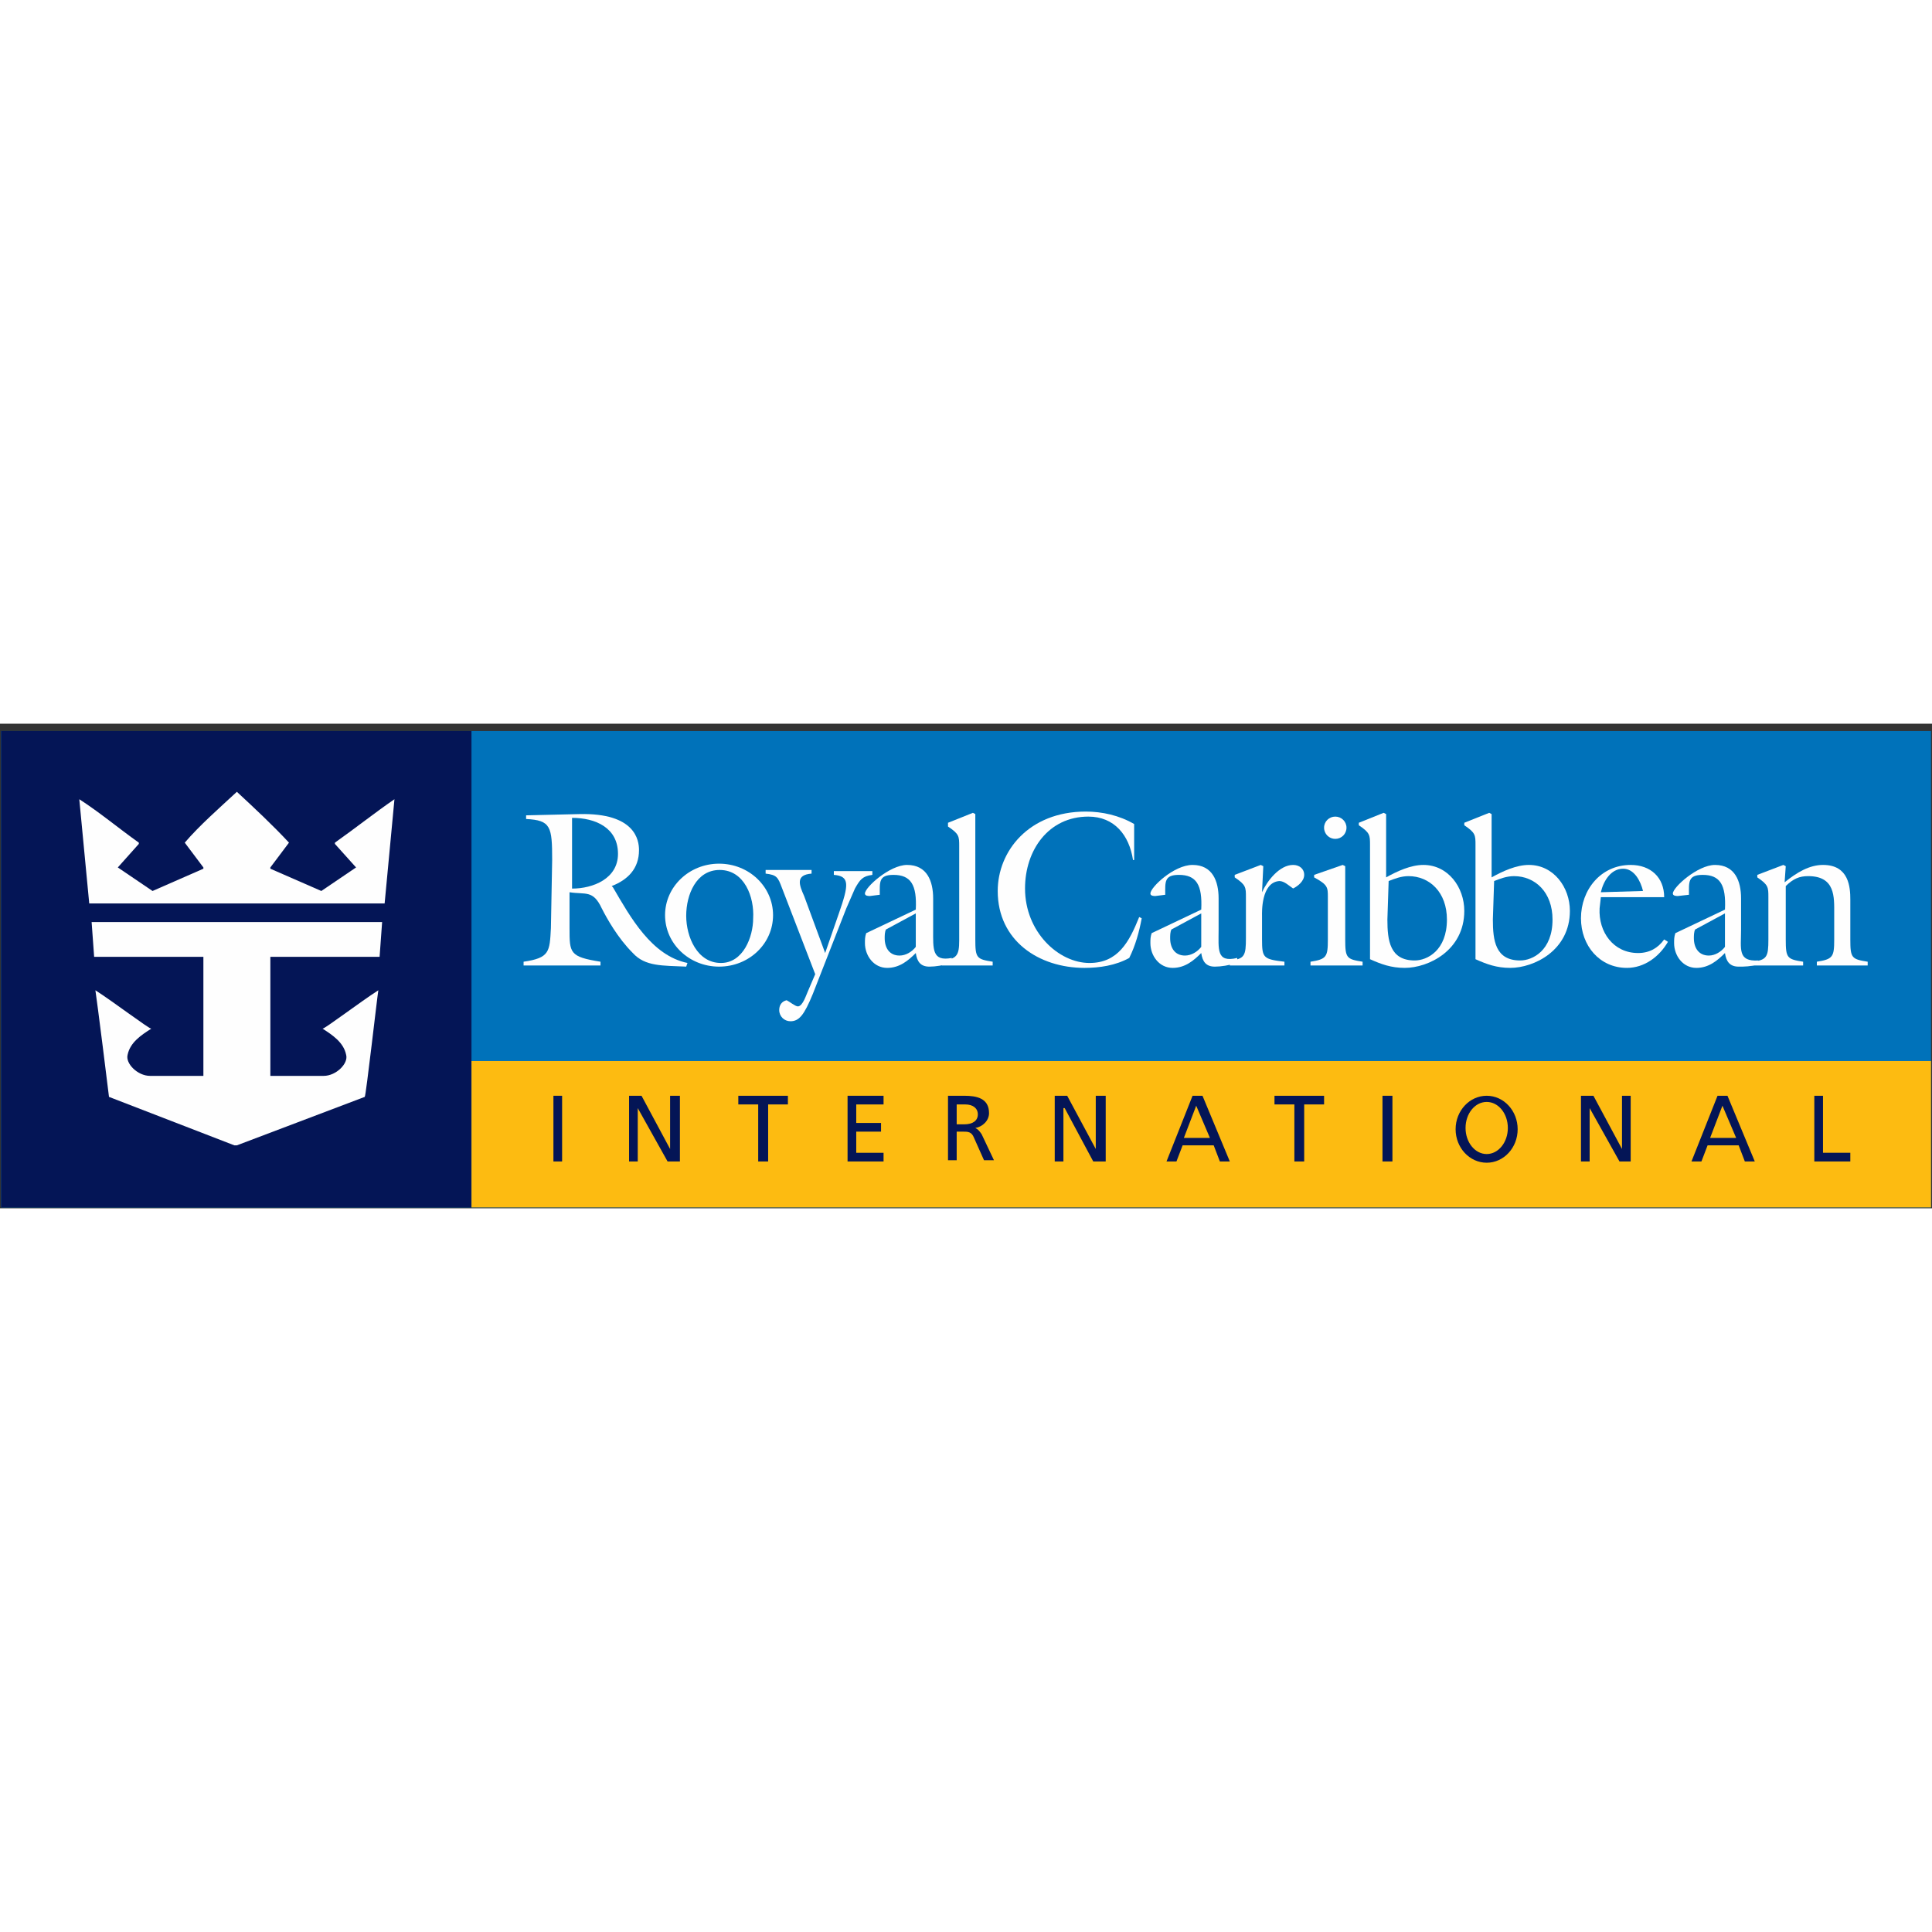 <svg height="200" width="200" viewBox="0 0 1535 385" xmlns="http://www.w3.org/2000/svg" version="1.2">
	<rect x="0" y="0" width="1535" height="385" fill="#333333" stroke="none"/>
	<title>royal-caribbean-logo-no-border-svg</title>
	<style>
		.s0 { fill: #0072ba } 
		.s1 { fill: #041556 } 
		.s2 { fill: #fdbb11 } 
		.s3 { fill: none } 
		.s4 { fill: #fefefe } 
	</style>
	<g id="logo-no-border">
		<path d="m0.9 5.8h1533.3v378.5h-1533.3z" class="s0" id="Fill-1_1_"></path>
		<path d="m0.9 5.8h373.7v378.5h-373.7z" class="s1" id="Fill-2_1_"></path>
		<path d="m374.6 268h1159.6v116.3h-1159.6z" class="s2" id="Fill-3_1_"></path>
		<path d="m753.2 295.6h12.9c9.8 0 19.7 1.9 19.7 13.8 0 5.9-5 10.8-10.9 11.8 2 1 3 2 5 4.9l9.8 20.7h-7.9l-7.9-17.7c-1.9-5-4.9-5-8.8-5h-5v22.7h-6.9zm6.9 22.7h6c6.9 0 10.8-3 10.8-7.9 0-4.9-3.9-7.9-9.9-7.9h-6.9z" class="s1" fill-rule="evenodd" id="Fill-8_1_"></path>
		<path d="m838 295.6h9.9l22.7 42.3v-42.3h7.9v52.2h-9.9l-22.7-42.4h-1v42.4h-6.9z" class="s1" id="Fill-10_1_"></path>
		<path d="m947.5 295.6h7.9l21.7 52.2h-7.9l-4.9-12.8h-24.7l-4.9 12.8h-7.9zm2.9 7.9l-9.8 25.6h20.7z" class="s1" fill-rule="evenodd" id="Fill-12_1_"></path>
		<path d="m1028.4 302.5h-15.8v-6.9h39.4v6.9h-15.8v45.3h-7.8z" class="s1" id="Fill-14_1_"></path>
		<path d="m0.9 0.8h1533.3v377.6h-1533.3z" class="s3" id="Clip-17_1_"></path>
		<path d="m1098.4 295.6h7.9v52.2h-7.9z" class="s1" id="Fill-16_1_"></path>
		<path d="m1181.2 348.8c-13.6 0-24.7-11.9-24.7-26.6 0-14.7 11.1-26.6 24.7-26.6 13.6 0 24.6 11.9 24.6 26.6 0 14.7-11 26.6-24.6 26.6zm16.8-27.6c0-11.5-7.5-20.7-16.8-20.7-9.3 0-16.8 9.2-16.8 20.7 0 11.4 7.5 20.7 16.8 20.7 9.3 0 16.8-9.3 16.8-20.7z" class="s1" fill-rule="evenodd" id="Fill-18_1_"></path>
		<path d="m1256.1 295.6h9.9l22.7 42.3v-42.3h6.9v52.2h-8.9l-23.7-42.4v42.4h-6.9z" class="s1" id="Fill-19_1_"></path>
		<path d="m1364.6 295.6h7.9l21.7 52.2h-7.9l-4.9-12.8h-24.7l-4.9 12.8h-7.9zm3.9 7.9l-9.8 25.6h20.7z" class="s1" fill-rule="evenodd" id="Fill-20_1_"></path>
		<path d="m1441.5 295.6h6.9v45.3h21.7v6.9h-28.6z" class="s1" id="Fill-21_1_"></path>
		<path d="m188.2 54.1c13.8 12.8 28.6 26.6 41.4 40.4l-14.8 19.7v1l40.5 17.7 27.6-18.7-16.8-18.7v-1c16.8-11.9 31.6-23.7 47.3-34.5l-7.8 82.8h-234.7l-7.9-82.8c16.7 10.8 30.6 22.6 47.3 34.5v1l-16.7 18.7 27.6 18.7 40.4-17.7v-1l-14.8-19.7c11.8-13.8 27.6-27.6 41.4-40.4z" class="s4" id="Fill-22_1_"></path>
		<path d="m303.6 157.6l-2 27.6h-86.8v94.6h42.4c9.9 0 19.8-9.9 17.8-16.8-2-9.8-10.9-15.7-18.7-20.7 1.9 0 30.5-21.7 44.3-30.5-1 5.9-9.8 83.8-10.8 84.7l-101.6 38.5h-2l-99.6-38.5c0-0.9-9.8-78.8-10.8-84.7 13.8 8.8 42.4 30.5 44.4 30.5-7.9 5-16.8 10.9-18.8 20.7-1.9 6.9 7.9 16.8 17.8 16.8h42.4v-94.6h-86.8l-2-27.6z" class="s4" id="Fill-23_1_"></path>
		<path d="m438.7 108.3c0-26.6-1-31.6-20.7-32.6v-2.9l42.4-1c44.3-1 47.3 20.7 47.3 28.6 0 14.8-8.9 23.6-21.7 28.6l1 1c13.8 23.6 30.6 54.2 59.2 60.1l-1 2.9c-18.8-0.9-32.6 0-42.4-10.8-11.9-11.8-20.7-27.6-24.7-35.5-6.9-14.8-12.8-10.8-25.6-12.8v28.6c0 19.7 0 22.7 24.6 26.6v3h-61.1v-3c20.7-3 20.7-7.9 21.7-26.6zm15.8 22.7c16.7 0 36.5-7.9 36.5-27.6 0-20.7-17.8-28.6-36.5-28.6z" class="s4" fill-rule="evenodd" id="Fill-24_1_"></path>
		<path d="m571.3 193c-23.7 0-42.9-18.2-42.9-40.9 0-22.6 19.2-40.9 42.9-40.9 23.8 0 42.9 18.3 42.9 40.9 0 22.7-19.1 40.9-42.9 40.9zm0.5-76.8c-18.7 0-26.6 19.7-26.6 36.4 0 16.8 8.8 37.5 27.6 37.5 17.7 0 25.6-20.7 25.6-35.5 1-16.8-6.9-38.4-26.6-38.4z" class="s4" fill-rule="evenodd" id="Fill-25_1_"></path>
		<path d="m621.1 130c-3-7.9-3.9-9.9-12.8-10.9v-2.9h36.5v2.9c-12.9 1-9.9 8.9-5.9 17.8l16.7 45.3 10.9-31.5c7.9-22.7 8.8-29.6-4-30.6v-3h30.6v3c-7.9 1-9.9 3.9-13.8 10.8l-6.9 15.8-26.6 68c-6.9 16.8-10.9 21.7-17.8 21.7-4.9 0-8.9-3.9-8.9-8.9 0-3.9 2-6.9 5.9-7.8 2 0.9 6.9 4.9 8.9 4.9 4 0 6.9-9.9 7.9-11.8l5.9-13.8z" class="s4" id="Fill-26_1_"></path>
		<path d="m727.6 147.7c1-19.7-3.9-27.6-17.8-27.6-11.8 0-10.8 5.9-10.8 15.8l-7.9 1c-1 0-3.9 0-3.9-2 0-4.9 19.7-22.7 33.5-22.7 15.8 0 20.7 12.8 20.7 26.6v24.7c0 15.7-1 25.6 14.8 22.6v4q-10.4 2.9-17.8 2.9c-6.9 0-9.8-3.9-10.8-10.8-5.9 5.9-12.8 11.8-22.7 11.8-10.8 0-17.7-9.8-17.7-19.7 0-2.9 0-4.9 1-7.9zm-23.7 15.8c-1 2-1 4.9-1 6.9 0 7.9 3.9 13.8 11.8 13.8 5 0 9.9-3 12.9-6.9v-26.6z" class="s4" fill-rule="evenodd" id="Fill-27_1_"></path>
		<path d="m748.3 192.1v-4c11.8-1 13.8-3.9 13.8-15.8v-74.9c0-7.9 0-9.8-8.9-15.7v-3l19.8-7.9 1.9 1v99.6c0 14.7 1 15.7 13.8 17.7v3z" class="s4" id="Fill-28_1_"></path>
		<path d="m954.4 147.7c1-19.7-3.9-27.6-17.8-27.6-11.8 0-10.8 5.9-10.8 15.8l-7.9 1c-1 0-3.9 0-3.9-2 0-4.9 18.7-22.7 33.5-22.7 15.8 0 20.7 12.8 20.7 26.6v24.7c0 15.7-2 26.6 14.8 22.6v4q-10.4 2.9-17.8 2.9c-6.9 0-9.8-3.9-10.8-10.8-5.9 5.9-12.8 11.8-22.7 11.8-10.8 0-17.7-9.8-17.7-19.7 0-2.9 0-4.9 1-7.9zm-23.7 15.8c-1 2-1 4.9-1 6.9 0 7.9 3.9 13.8 11.8 13.8 5 0 9.9-3 12.9-6.9v-26.6z" class="s4" fill-rule="evenodd" id="Fill-29_1_"></path>
		<path d="m903.1 108.3h-2.9c-3-19.7-14.8-34.5-35.5-34.5-31.6 0-50.3 26.6-50.3 57.1 0 34.5 26.6 59.2 51.2 59.2 22.7 0 31.6-16.8 39.5-36.5l2 1c-2 10.8-5 21.7-9.9 31.5-10.8 6-23.7 7.9-35.5 7.9-36.5 0-69-21.7-69-61.1 0-31.5 24.6-63.1 70-63.1 12.8 0 26.6 3 38.4 9.9v28.6z" class="s4" id="Fill-30_1_"></path>
		<path d="m1370.5 147.7c1-19.7-3.9-27.6-17.7-27.6-11.9 0-10.9 5.9-10.9 15.8l-8.9 1c-0.9 0-3.9 0-3.9-2 0-4.9 19.7-22.7 33.5-22.7 15.8 0 20.7 12.8 20.7 26.6v24.7c0 15.7-2.9 25.6 13.8 24.6v3c-6.9 1.9-10.8 1.9-15.7 1.9-6.9 0-9.9-3.9-10.9-10.8-5.9 5.9-12.8 11.8-22.7 11.8-10.8 0-17.7-9.8-17.7-19.7 0-2.9 0-4.9 1-7.9zm-23.7 15.8c-1 2-1 4.9-1 6.9 0 7.9 4 13.8 11.9 13.8 4.9 0 9.8-3 12.8-6.9v-26.6z" class="s4" fill-rule="evenodd" id="Fill-31_1_"></path>
		<path d="m1002.7 171.4c0 14.7 1 15.7 17.8 17.7v3h-43.4v-4c11.8-1 12.8-3.9 12.8-17.7v-32.6c0-7.8 0-9.8-8.9-15.7v-2l20.7-7.9 2 1-1 20.7c4-8.9 13.8-21.7 24.7-21.7 4.9 0 8.8 3 8.8 7.9 0 4.9-4.9 8.9-8.8 10.8-3-1.9-6.9-5.9-10.9-5.9-14.8 1-13.8 25.7-13.8 27.6z" class="s4" id="Fill-32_1_"></path>
		<path d="m1069.8 82.6c0 5-4 8.9-8.9 8.9-4.9 0-8.9-3.9-8.9-8.9 0-4.9 4-8.8 8.9-8.8 4.9 0 8.9 3.9 8.9 8.8zm-28.6 109.5v-3c12.8-2 13.8-3.9 13.8-17.7v-33.6c0-7.8 0-9.8-10.9-15.7v-2l22.7-7.9 2 1v58.2c0 14.7 1 15.7 13.8 17.7v3z" class="s4" id="Fill-33_1_"></path>
		<path d="m1088.5 96.4c0-7.8 0-9.8-8.9-15.7v-2l19.7-7.9 2 1v50.3c8.9-5 19.7-9.9 29.6-9.9 19.7 0 32.5 17.8 32.5 36.5 0 31.5-28.6 45.3-47.3 45.3-10.8 0-18.7-2.9-27.6-6.9 0 0 0-90.7 0-90.7zm13.8 59.2c0 16.7 2 32.5 21.7 32.5 9.9 0 25.6-7.9 25.6-32.5 0-21.7-13.8-34.5-30.5-34.5-5.9 0-10.9 2-15.8 3.9z" class="s4" fill-rule="evenodd" id="Fill-34_1_"></path>
		<path d="m1172.3 96.4c0-7.8 0-9.8-8.9-15.7v-2l19.8-7.9 1.9 1v50.3c8.9-5 19.8-9.9 29.6-9.9 19.7 0 32.6 17.8 32.6 36.5 0 31.5-28.6 45.3-47.4 45.3-10.8 0-18.7-2.9-27.6-6.9 0 0 0-90.7 0-90.7zm13.8 59.2c0 16.7 2 32.5 21.7 32.5 9.9 0 25.7-7.9 25.7-32.5 0-21.7-13.8-34.5-30.6-34.5-5.9 0-10.9 2-15.8 3.9z" class="s4" fill-rule="evenodd" id="Fill-35_1_"></path>
		<path d="m1270.9 146.7c-1 18.7 10.9 35.5 30.6 35.5 8.9 0 15.8-3.9 20.7-10.8l3 1.9c-6.9 11.9-18.8 20.7-32.6 20.7-21.7 0-36.5-17.7-36.5-39.4 0-22.7 15.8-42.4 39.5-42.4 15.8 0 26.6 9.9 26.6 25.6h-50.3zm34.5-13.8c-1.9-7.8-6.9-17.7-15.8-17.7-9.8 0-15.7 9.9-17.7 18.7z" class="s4" fill-rule="evenodd" id="Fill-36_1_"></path>
		<path d="m1405 137.8c0-7.8 0-9.8-8.8-15.7v-2l20.7-7.9 1.9 1-0.9 12.8c9.8-7.9 19.7-13.8 30.5-13.8 20.7 0 21.7 17.8 21.7 27.6v31.6c0 14.7 1 15.7 13.8 17.7v3h-40.4v-3c12.8-2 13.8-3.9 13.8-17.7v-20.7c0-12.9 1-29.6-20.7-29.6-6.9 0-11.8 2-17.8 7.9v42.4c0 14.7 1 15.7 13.8 17.7v3h-41.4v-3c12.8-1 13.8-3.9 13.8-17.7z" class="s4" id="Fill-37_1_"></path>
		<path d="m439.7 295.6h6.9v52.2h-6.9z" class="s1" id="Fill-4_1_"></path>
		<path d="m499.8 295.6h9.9l22.7 42.3v-42.3h7.8v52.2h-9.8l-23.7-42.4v42.4h-6.9z" class="s1" id="Fill-5_1_"></path>
		<path d="m602.4 302.5h-15.8v-6.9h39.4v6.9h-15.7v45.3h-7.9z" class="s1" id="Fill-6_1_"></path>
		<path d="m673.4 295.6h28.6v6.9h-21.7v14.7h19.7v6.9h-19.7v16.8h21.7v6.9h-28.6z" class="s1" id="Fill-7_1_"></path>
	</g>
</svg>